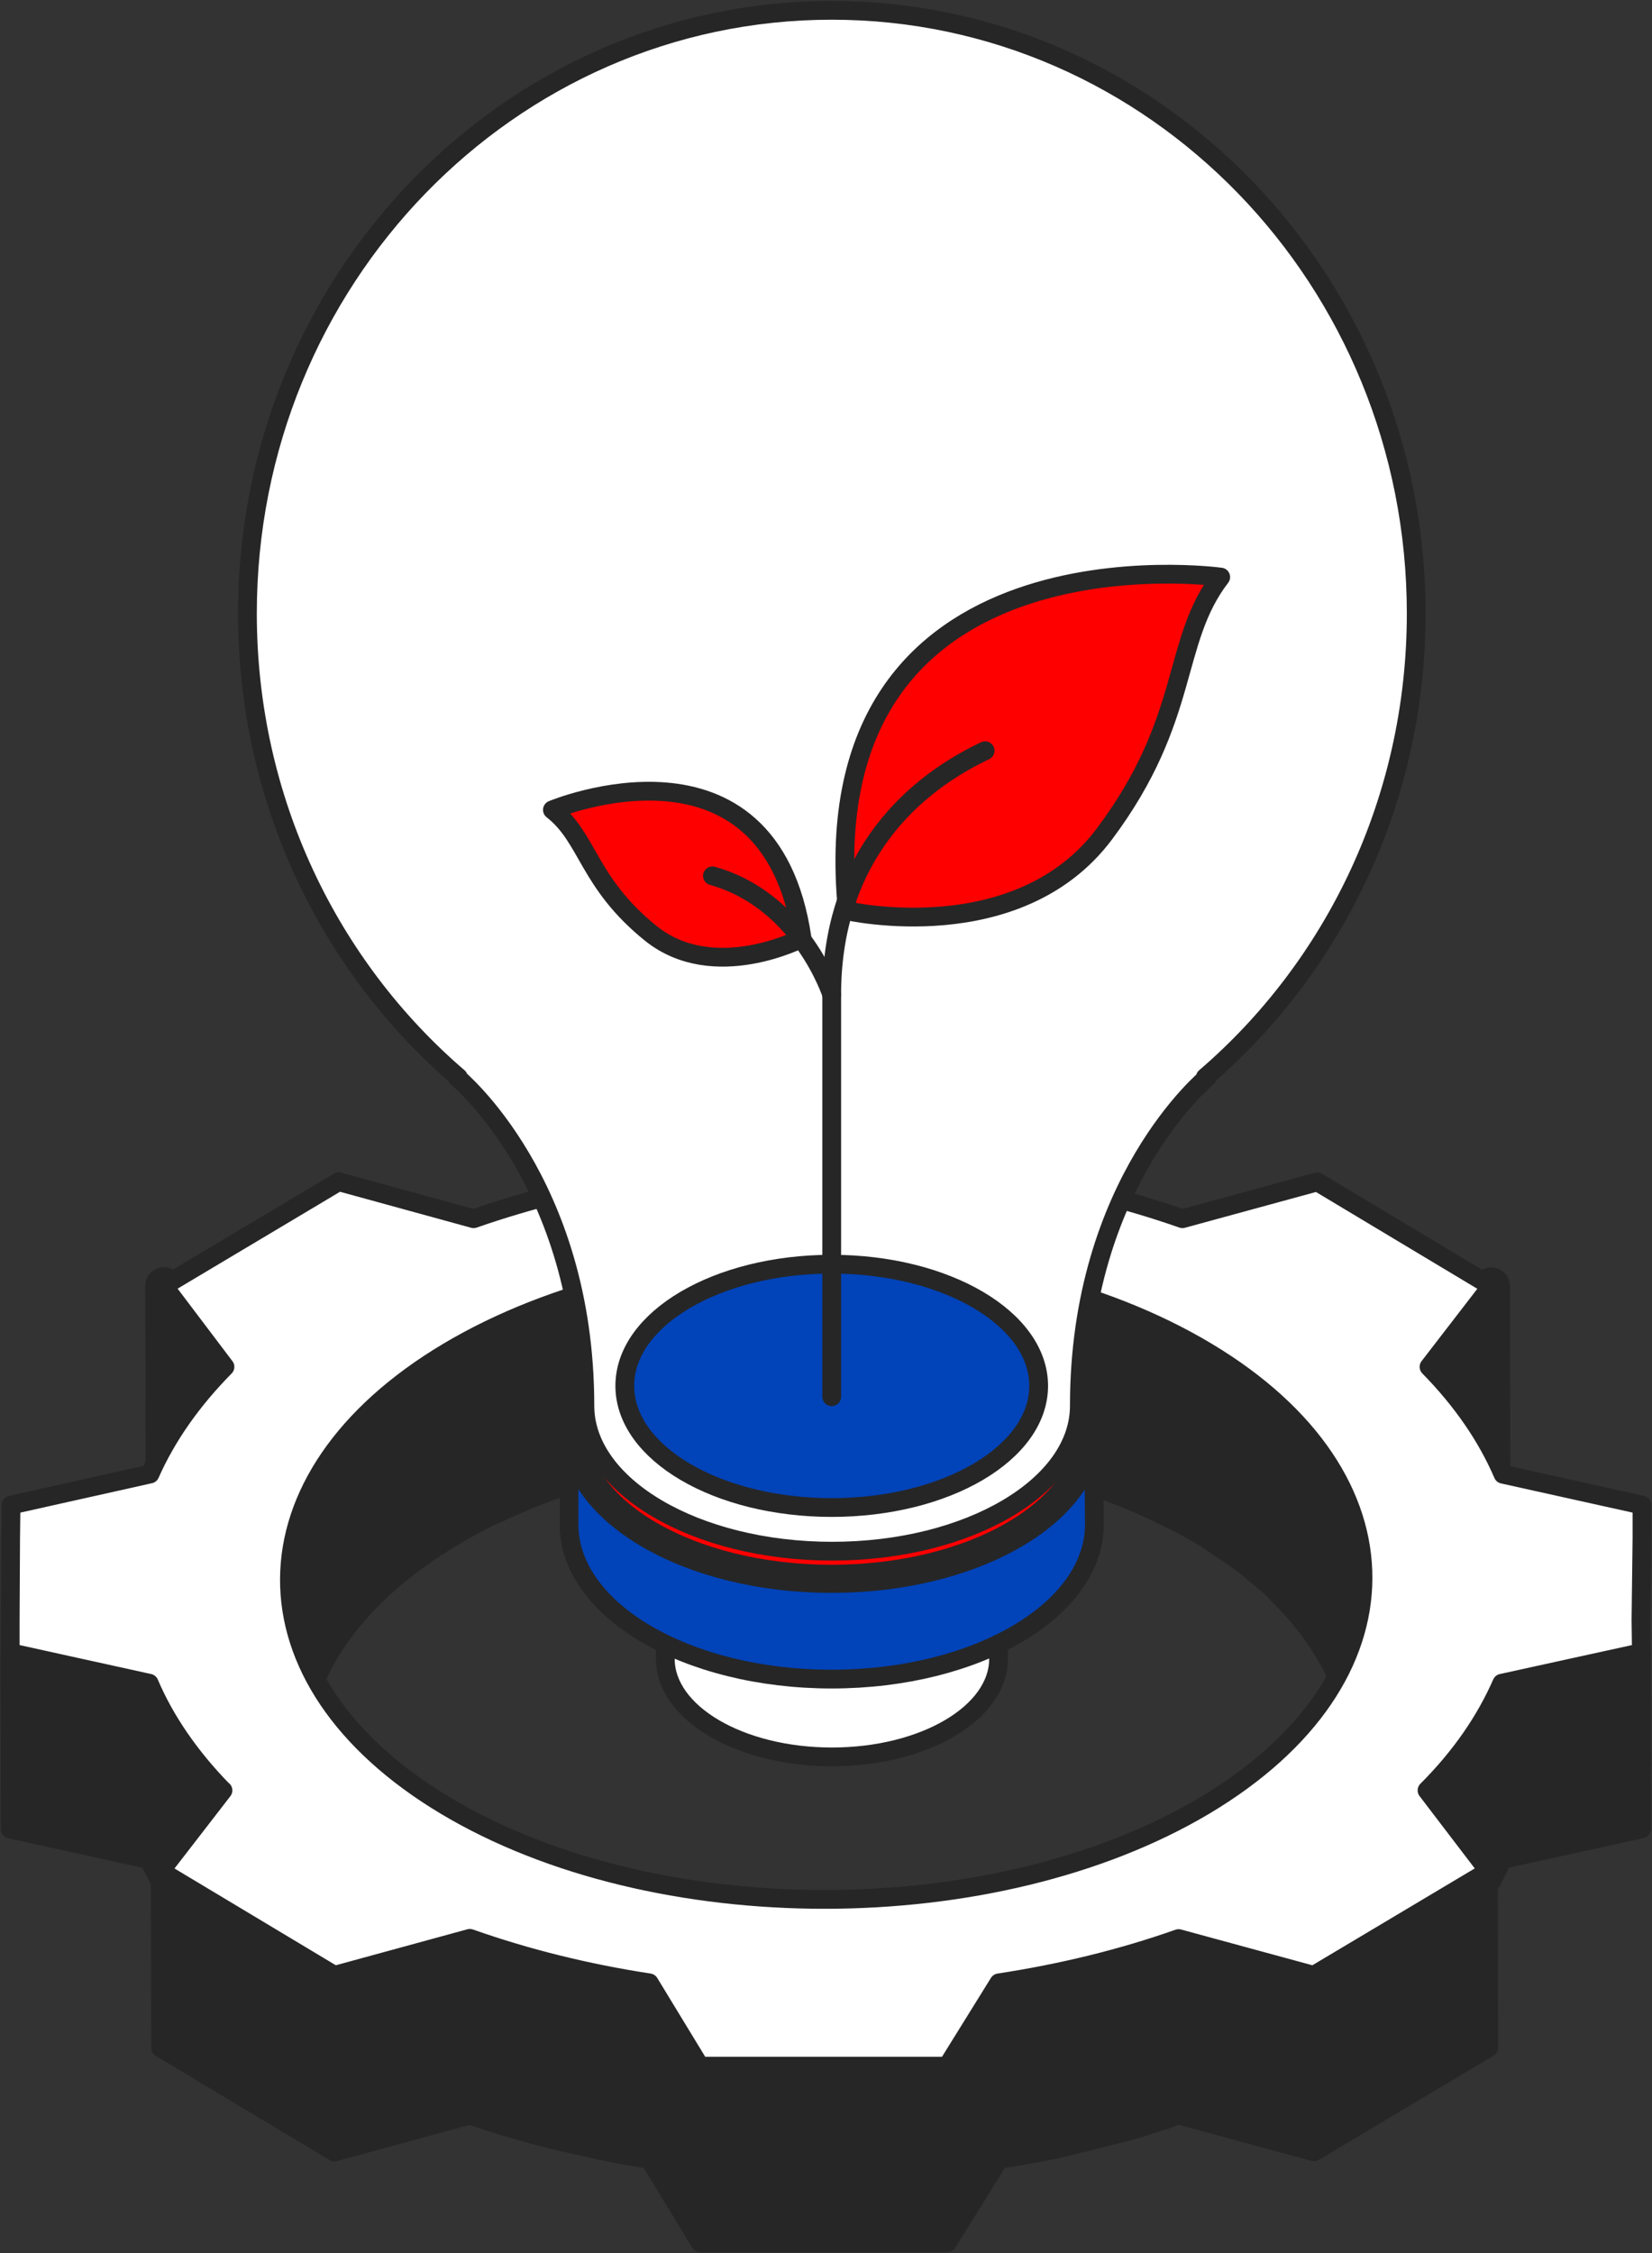<?xml version="1.0" encoding="UTF-8"?>
<svg xmlns="http://www.w3.org/2000/svg" width="44" height="60" viewBox="0 0 44 60" fill="none">
  <rect x="0" y="0" width="44" height="60" fill="#333333" stroke="none"/>
  <g clip-path="url(#clip0_1226_23522)">
    <path d="M4.368 34.246L5.997 36.401L6.008 41.101L4.379 38.946L4.368 34.246Z" fill="#262626" stroke="#262626" stroke-linecap="round" stroke-linejoin="round"></path>
    <path d="M38.061 36.401L39.717 34.252L39.727 38.952L38.072 41.101L38.061 36.401Z" fill="#262626" stroke="#262626" stroke-linecap="round" stroke-linejoin="round"></path>
    <path d="M36.224 45.812C36.203 45.685 36.165 45.559 36.133 45.432C36.096 45.283 36.059 45.134 36.011 44.991C35.968 44.87 35.914 44.748 35.861 44.633C35.797 44.478 35.733 44.324 35.653 44.175C35.594 44.065 35.525 43.955 35.46 43.845C35.359 43.674 35.247 43.498 35.124 43.332C35.049 43.233 34.974 43.134 34.894 43.035C34.713 42.809 34.51 42.583 34.291 42.363C34.211 42.285 34.136 42.203 34.056 42.12C33.917 41.993 33.767 41.872 33.618 41.745C33.484 41.635 33.362 41.525 33.217 41.42C33.057 41.299 32.876 41.183 32.705 41.068C32.523 40.947 32.352 40.825 32.16 40.704C31.733 40.445 31.273 40.219 30.809 39.999C30.675 39.938 30.537 39.877 30.403 39.817C30.035 39.657 29.661 39.514 29.276 39.376C29.143 39.327 29.009 39.277 28.87 39.233C28.63 39.156 28.379 39.084 28.133 39.018C27.946 38.963 27.765 38.908 27.573 38.864C27.311 38.798 27.044 38.742 26.782 38.687C26.601 38.649 26.424 38.61 26.243 38.577C25.709 38.478 25.164 38.401 24.619 38.346C24.448 38.329 24.277 38.318 24.112 38.302C23.791 38.274 23.471 38.252 23.145 38.236C22.937 38.224 22.734 38.224 22.526 38.219C22.264 38.219 22.003 38.214 21.746 38.219C21.527 38.219 21.308 38.23 21.089 38.236C20.849 38.246 20.609 38.258 20.368 38.274C20.149 38.291 19.925 38.307 19.706 38.329C19.466 38.351 19.231 38.379 18.996 38.412C18.782 38.439 18.569 38.472 18.355 38.505C18.099 38.544 17.848 38.594 17.597 38.643C17.399 38.682 17.201 38.72 17.004 38.764C16.705 38.831 16.411 38.908 16.117 38.99C15.952 39.035 15.786 39.079 15.626 39.128C15.103 39.288 14.585 39.464 14.088 39.663C13.842 39.762 13.607 39.872 13.367 39.977C13.244 40.032 13.116 40.087 12.993 40.142C12.63 40.318 12.283 40.506 11.946 40.71C9.127 42.39 7.717 44.594 7.722 46.798L7.711 42.098C7.706 39.894 9.116 37.69 11.936 36.009C12.272 35.811 12.625 35.624 12.982 35.442C13.105 35.381 13.228 35.332 13.356 35.277C13.57 35.177 13.778 35.078 14.002 34.984C14.029 34.974 14.056 34.968 14.077 34.957C14.574 34.759 15.087 34.582 15.615 34.422C15.658 34.411 15.695 34.389 15.738 34.378C15.856 34.345 15.984 34.318 16.101 34.285C16.395 34.202 16.689 34.13 16.988 34.059C17.068 34.042 17.148 34.015 17.228 33.998C17.346 33.971 17.463 33.96 17.581 33.938C17.832 33.888 18.083 33.844 18.339 33.8C18.44 33.783 18.542 33.761 18.643 33.745C18.756 33.728 18.868 33.723 18.974 33.706C19.209 33.673 19.45 33.646 19.685 33.623C19.802 33.612 19.914 33.596 20.026 33.585C20.133 33.574 20.24 33.574 20.347 33.568C20.587 33.552 20.828 33.541 21.068 33.53C21.191 33.53 21.314 33.513 21.436 33.508C21.532 33.508 21.629 33.508 21.725 33.508C21.986 33.508 22.248 33.508 22.505 33.508C22.633 33.508 22.766 33.508 22.894 33.508C22.969 33.508 23.044 33.519 23.124 33.524C23.444 33.541 23.77 33.563 24.091 33.59C24.219 33.602 24.352 33.602 24.48 33.618C24.523 33.618 24.561 33.629 24.598 33.635C25.143 33.695 25.687 33.772 26.221 33.866C26.248 33.866 26.275 33.871 26.302 33.877C26.456 33.904 26.606 33.949 26.761 33.976C27.028 34.031 27.29 34.086 27.551 34.153C27.738 34.202 27.925 34.257 28.112 34.307C28.358 34.378 28.609 34.444 28.849 34.522C28.902 34.538 28.956 34.549 29.004 34.566C29.089 34.593 29.169 34.632 29.255 34.665C29.639 34.803 30.013 34.946 30.382 35.106C30.52 35.166 30.654 35.221 30.788 35.282C31.252 35.497 31.711 35.728 32.139 35.987C32.197 36.02 32.256 36.059 32.315 36.092C32.448 36.175 32.56 36.263 32.683 36.346C32.86 36.461 33.036 36.577 33.196 36.698C33.34 36.803 33.463 36.913 33.597 37.023C33.746 37.145 33.901 37.271 34.035 37.398C34.061 37.425 34.099 37.448 34.125 37.475C34.184 37.53 34.221 37.585 34.275 37.64C34.494 37.861 34.697 38.081 34.878 38.313C34.921 38.362 34.974 38.412 35.012 38.461C35.049 38.511 35.076 38.561 35.108 38.61C35.231 38.781 35.343 38.952 35.444 39.123C35.487 39.194 35.546 39.266 35.583 39.337C35.605 39.376 35.615 39.415 35.631 39.448C35.711 39.602 35.776 39.756 35.84 39.905C35.877 39.993 35.93 40.081 35.962 40.175C35.973 40.203 35.978 40.236 35.989 40.269C36.037 40.417 36.075 40.561 36.112 40.71C36.139 40.809 36.176 40.908 36.197 41.007C36.197 41.035 36.197 41.062 36.208 41.084C36.235 41.239 36.245 41.393 36.261 41.547C36.272 41.646 36.294 41.751 36.294 41.85C36.294 41.894 36.294 41.938 36.294 41.982L36.304 46.683C36.304 46.539 36.283 46.396 36.267 46.247C36.251 46.093 36.245 45.939 36.213 45.784L36.224 45.812Z" fill="#262626" stroke="#262626" stroke-linecap="round" stroke-linejoin="round"></path>
    <path d="M3.973 44.825C4.075 45.067 4.192 45.304 4.32 45.541C4.507 45.883 4.737 46.219 4.983 46.55C5.041 46.627 5.095 46.704 5.159 46.781C5.399 47.084 5.65 47.387 5.938 47.679L5.949 50.831L8.908 52.605L12.513 51.619C13.25 51.878 14.003 52.104 14.777 52.297C14.894 52.324 15.012 52.346 15.129 52.374C15.84 52.539 16.555 52.693 17.292 52.804L18.643 55.024H23.744H25.228L26.606 52.804C27.322 52.693 28.021 52.545 28.715 52.385C28.966 52.324 29.218 52.258 29.468 52.197C30.12 52.027 30.772 51.845 31.391 51.624L34.991 52.605L38.019 50.798L38.008 47.679C38.456 47.227 38.846 46.764 39.178 46.285C39.509 45.811 39.781 45.321 40 44.819L43.717 44.004L43.727 48.704L40.011 49.52C39.904 49.767 39.781 50.01 39.642 50.252L39.653 54.528L34.996 57.305L31.396 56.325C30.991 56.468 30.579 56.6 30.157 56.727C29.933 56.793 29.698 56.843 29.468 56.903C29.218 56.969 28.972 57.035 28.715 57.09C28.561 57.129 28.406 57.173 28.251 57.206C27.712 57.322 27.167 57.421 26.611 57.504L25.233 59.724H23.749H20.128H18.649L17.298 57.504C17.004 57.46 16.71 57.41 16.422 57.355C15.984 57.272 15.562 57.173 15.135 57.074C15.017 57.046 14.894 57.024 14.777 56.997C14.168 56.843 13.565 56.672 12.972 56.479C12.817 56.429 12.668 56.374 12.513 56.325L8.908 57.311L4.278 54.534L4.267 50.12C4.165 49.922 4.064 49.729 3.979 49.525L0.272 48.71L0.262 44.009L3.968 44.825H3.973Z" fill="#262626" stroke="#262626" stroke-width="0.5" stroke-linecap="round" stroke-linejoin="round"></path>
    <path d="M5.939 47.679L4.278 49.828L8.908 52.605L12.513 51.619C14.029 52.154 15.631 52.55 17.292 52.804L18.643 55.024H23.744H25.228L26.606 52.804C28.272 52.55 29.88 52.159 31.391 51.625L34.991 52.605L39.648 49.828L38.008 47.679C38.91 46.776 39.562 45.822 40 44.825L43.717 44.01L43.706 43.128L43.733 40.962V40.081L40.032 39.26C39.605 38.268 38.953 37.309 38.061 36.4L39.717 34.251L35.087 31.474L31.493 32.455C29.987 31.926 28.374 31.535 26.718 31.276L25.356 29.061H23.882H20.251H18.788L17.394 31.27C15.728 31.535 14.131 31.926 12.614 32.455L9.02 31.468L4.363 34.246L5.992 36.4C5.1 37.304 4.433 38.263 3.995 39.254L0.294 40.081L0.283 40.962L0.272 43.128V44.01L3.973 44.825C4.395 45.817 5.057 46.781 5.933 47.679H5.939ZM32.085 48.082C26.483 51.415 17.426 51.415 11.861 48.082C6.291 44.742 6.334 39.337 11.936 35.998C17.538 32.664 26.574 32.659 32.144 35.998C37.709 39.331 37.688 44.742 32.085 48.082Z" fill="white" stroke="#262626" stroke-width="0.5" stroke-linecap="round" stroke-linejoin="round"></path>
    <path d="M22.153 43.652C24.508 43.652 26.436 44.092 26.585 42.726L26.596 44.175C26.596 45.619 24.609 46.787 22.158 46.787C19.707 46.787 17.72 45.619 17.72 44.175V42.56C17.72 44.004 19.707 43.652 22.158 43.652H22.153Z" fill="white" stroke="#262626" stroke-width="0.5" stroke-linecap="round" stroke-linejoin="round"></path>
    <path d="M22.153 42.17C26.014 42.17 29.149 40.329 29.149 38.054C29.149 35.778 26.019 33.938 22.153 33.938C18.286 33.938 15.157 35.778 15.157 38.054C15.157 40.329 18.286 42.17 22.153 42.17Z" fill="#FF0000" stroke="#262626" stroke-linecap="round" stroke-linejoin="round"></path>
    <path d="M22.152 42.169C25.864 42.169 28.903 40.466 29.132 38.317L29.148 40.598C29.148 42.869 26.019 44.715 22.152 44.715C18.286 44.715 15.156 42.874 15.156 40.598V38.053C15.156 40.323 18.286 42.169 22.152 42.169Z" fill="#0143B9" stroke="#262626" stroke-width="0.5" stroke-linecap="round" stroke-linejoin="round"></path>
    <path d="M6.59 16.337C6.59 7.466 13.56 0.275 22.152 0.275C30.745 0.275 37.72 7.466 37.72 16.337C37.72 21.302 35.536 25.743 32.102 28.691H32.155C32.155 28.691 28.748 31.474 28.748 37.436C28.748 39.574 25.8 41.309 22.163 41.309C18.526 41.309 15.578 39.574 15.578 37.436C15.578 31.474 12.171 28.691 12.171 28.691H12.209C8.775 25.743 6.59 21.308 6.59 16.337Z" fill="white" stroke="#262626" stroke-width="0.5" stroke-linecap="round" stroke-linejoin="round"></path>
    <path d="M22.152 40.146C25.196 40.146 27.664 38.697 27.664 36.906C27.664 35.115 25.196 33.666 22.152 33.666C19.108 33.666 16.641 35.115 16.641 36.906C16.641 38.697 19.108 40.146 22.152 40.146Z" fill="#0143B9" stroke="#262626" stroke-width="0.5" stroke-linecap="round" stroke-linejoin="round"></path>
    <path d="M22.569 24.256C22.569 24.256 27.113 25.292 29.421 22.201C31.728 19.115 31.188 17.093 32.513 15.368C32.513 15.368 21.549 13.853 22.569 24.251V24.256Z" fill="#FF0000" stroke="#262626" stroke-width="0.5" stroke-linecap="round" stroke-linejoin="round"></path>
    <path d="M22.152 37.195V26.489C22.152 23.105 24.011 21.045 26.238 19.992" stroke="#262626" stroke-width="0.5" stroke-linecap="round" stroke-linejoin="round"></path>
    <path d="M21.362 24.984C21.362 24.984 19.017 26.207 17.335 24.857C15.653 23.501 15.674 22.317 14.713 21.567C14.713 21.567 20.502 19.148 21.362 24.984Z" fill="#FF0000" stroke="#262626" stroke-width="0.5" stroke-linecap="round" stroke-linejoin="round"></path>
    <path d="M22.152 26.487C22.152 26.487 21.351 23.991 18.975 23.324" stroke="#262626" stroke-width="0.5" stroke-linecap="round" stroke-linejoin="round"></path>
  </g>
  <defs>
    <clipPath id="clip0_1226_23522">
      <rect width="44" height="60" fill="white" transform="matrix(-1 0 0 1 44 0)"></rect>
    </clipPath>
  </defs>
</svg>
